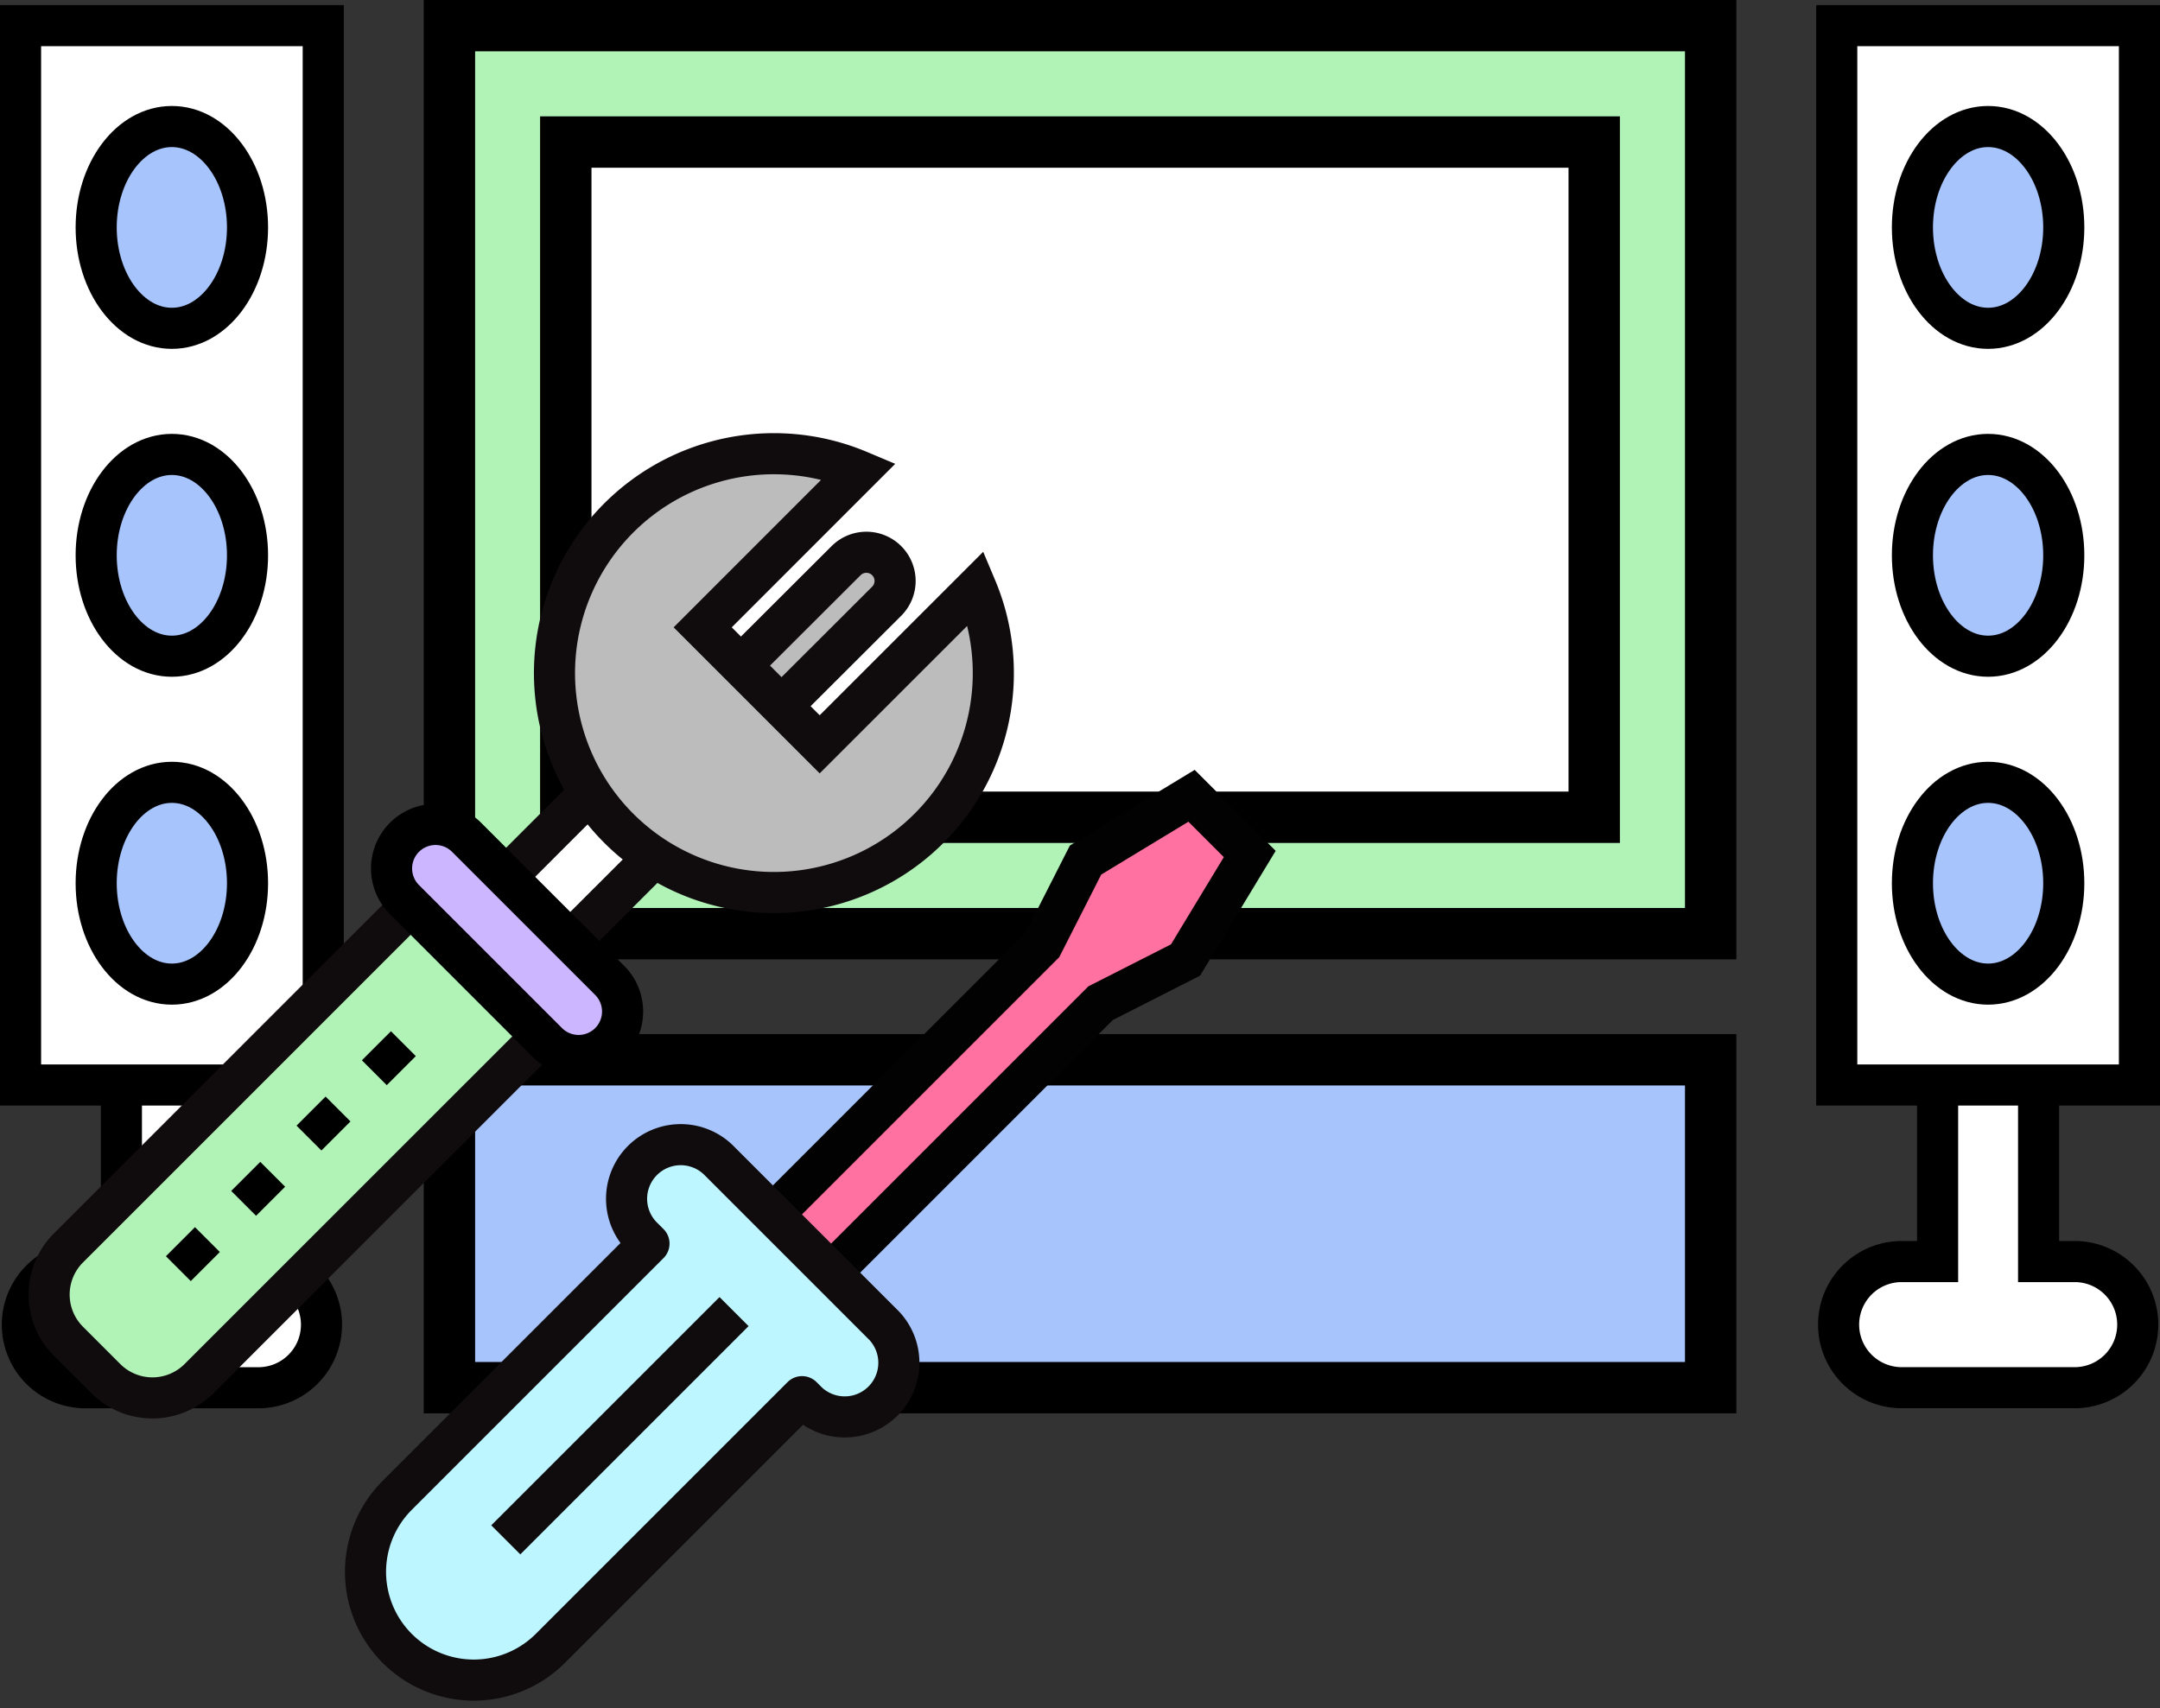 <svg xmlns="http://www.w3.org/2000/svg" width="42.044" height="33.255" viewBox="0 0 42.044 33.255">
  <rect x="0" y="0" width="42.044" height="33.255" fill="#333333" stroke="none"/>
  <g id="그룹_2825" data-name="그룹 2825" transform="translate(-202.195 -331.167)">
    <g id="그룹_3800" data-name="그룹 3800" transform="translate(4.499 -0.736)">
      <g id="그룹_3799" data-name="그룹 3799" transform="translate(197.501 332.402)">
        <rect id="사각형_20" data-name="사각형 20" width="24.55" height="6.383" transform="translate(8.943 20.131)" fill="#a7c4fd" stroke="#000" stroke-width="1"/>
        <path id="패스_7045" data-name="패스 7045" d="M0,0H24.55V17.676H0Z" transform="translate(8.943)" fill="#b1f2b7" stroke="#000" stroke-width="1"/>
        <rect id="사각형_22" data-name="사각형 22" width="20.018" height="13.144" transform="translate(11.208 2.266)" fill="#fff" stroke="#000" stroke-width="1"/>
        <path id="패스_6" data-name="패스 6" d="M7.927,39.31H5.963v3.928H5.228a1.228,1.228,0,0,0,0,2.455H8.665a1.228,1.228,0,0,0,0-2.455H7.927Z" transform="translate(-3.405 -19.178)" fill="#fff" stroke="#000" stroke-width="0.8" fill-rule="evenodd"/>
        <rect id="사각형_23" data-name="사각형 23" width="5.892" height="20.622" transform="translate(0.595)" fill="#fff" stroke="#000" stroke-width="0.8"/>
        <ellipse id="타원_2" data-name="타원 2" cx="1.473" cy="1.964" rx="1.473" ry="1.964" transform="translate(2.067 1.964)" fill="#a7c4fd" stroke="#000" stroke-width="0.8"/>
        <ellipse id="타원_3" data-name="타원 3" cx="1.473" cy="1.964" rx="1.473" ry="1.964" transform="translate(2.067 8.347)" fill="#a7c4fd" stroke="#000" stroke-width="0.8"/>
        <ellipse id="타원_4" data-name="타원 4" cx="1.473" cy="1.964" rx="1.473" ry="1.964" transform="translate(2.067 14.73)" fill="#a7c4fd" stroke="#000" stroke-width="0.8"/>
        <path id="패스_8" data-name="패스 8" d="M52.5,39.309H50.534v3.928H49.8a1.228,1.228,0,0,0,0,2.455h3.437a1.228,1.228,0,0,0,0-2.455H52.5Z" transform="translate(-12.624 -19.178)" fill="#fff" stroke="#000" stroke-width="0.8" fill-rule="evenodd"/>
        <rect id="사각형_24" data-name="사각형 24" width="5.892" height="20.622" transform="translate(35.947)" fill="#fff" stroke="#000" stroke-width="0.8"/>
        <ellipse id="타원_5" data-name="타원 5" cx="1.473" cy="1.964" rx="1.473" ry="1.964" transform="translate(37.42 1.964)" fill="#a7c4fd" stroke="#000" stroke-width="0.8"/>
        <ellipse id="타원_6" data-name="타원 6" cx="1.473" cy="1.964" rx="1.473" ry="1.964" transform="translate(37.42 8.347)" fill="#a7c4fd" stroke="#000" stroke-width="0.8"/>
        <ellipse id="타원_7" data-name="타원 7" cx="1.473" cy="1.964" rx="1.473" ry="1.964" transform="translate(37.42 14.73)" fill="#a7c4fd" stroke="#000" stroke-width="0.8"/>
      </g>
    </g>
    <g id="그룹_3801" data-name="그룹 3801" transform="translate(203.151 340)">
      <g id="그룹_3236" data-name="그룹 3236" transform="translate(6.162 6.661)">
        <path id="패스_6143" data-name="패스 6143" d="M807.324,430.6l-1.133-1.133-2.063,1.251-.84,1.653-7.439,7.439,1.133,1.133,7.439-7.439,1.653-.84Z" transform="translate(-790.116 -429.47)" fill="#ff71a0" stroke="#020202" stroke-linecap="round" stroke-width="0.8"/>
        <path id="패스_6144" data-name="패스 6144" d="M782.223,461.142l-3.193-3.193a1.054,1.054,0,1,0-1.49,1.49l.106.106-4.9,4.9a2.107,2.107,0,1,0,2.98,2.98l4.9-4.9.106.106a1.054,1.054,0,0,0,1.49-1.49Z" transform="translate(-772.132 -450.831)" fill="#bdf6ff" stroke="#100c0d" stroke-linecap="round" stroke-linejoin="round" stroke-width="0.8"/>
        <line id="선_2154" data-name="선 2154" x1="4.443" y2="4.443" transform="translate(2.727 10.038)" fill="#fff" stroke="#100c0d" stroke-width="0.8"/>
      </g>
      <g id="그룹_3238" data-name="그룹 3238" transform="translate(0 0)">
        <path id="패스_6145" data-name="패스 6145" d="M781.824,430.9a.883.883,0,0,1-1.249,0h0a.883.883,0,0,1,0-1.249l2.414-2.414a.883.883,0,0,1,1.249,0h0a.883.883,0,0,1,0,1.249Z" transform="translate(-772.177 -420.918)" fill="#fff" stroke="#100c0d" stroke-linecap="round" stroke-linejoin="round" stroke-width="0.8"/>
        <g id="그룹_3237" data-name="그룹 3237" transform="translate(9.837)">
          <path id="패스_6146" data-name="패스 6146" d="M798.823,413.751a.559.559,0,0,1-.79,0h0a.559.559,0,0,1,0-.79L801,410a.559.559,0,0,1,.79,0h0a.558.558,0,0,1,0,.79Z" transform="translate(-795.324 -407.919)" fill="#bcbcbc" stroke="#100c0d" stroke-width="0.8"/>
          <path id="패스_6147" data-name="패스 6147" d="M795.545,404.526,792.5,407.57l-2.277-2.277,3.044-3.045a4.271,4.271,0,1,0,2.278,2.278Z" transform="translate(-787.338 -401.914)" fill="#bcbcbc" stroke="#100c0d" stroke-width="0.8"/>
        </g>
        <path id="패스_6148" data-name="패스 6148" d="M749.56,445.769a1.284,1.284,0,0,1-1.816,0l-.727-.727a1.284,1.284,0,0,1,0-1.816l6.842-6.842a1.285,1.285,0,0,1,1.817,0l.726.727a1.284,1.284,0,0,1,0,1.817Z" transform="translate(-746.641 -427.766)" fill="#b1f2b7" stroke="#100c0d" stroke-linecap="round" stroke-linejoin="round" stroke-width="0.8"/>
        <path id="패스_6149" data-name="패스 6149" d="M778.461,436.014a.857.857,0,0,1-1.211,0l-2.785-2.785a.857.857,0,0,1,0-1.211h0a.856.856,0,0,1,1.211,0l2.785,2.785a.857.857,0,0,1,0,1.211Z" transform="translate(-767.549 -424.551)" fill="#cbb6ff" stroke="#000" stroke-linecap="round" stroke-linejoin="round" stroke-width="0.8"/>
      </g>
      <g id="그룹_3239" data-name="그룹 3239" transform="translate(2.556 11.524)">
        <line id="선_2155" data-name="선 2155" x2="0.484" y2="0.484" transform="translate(3.815)" fill="none" stroke="#000" stroke-width="0.8"/>
        <line id="선_2156" data-name="선 2156" x2="0.484" y2="0.484" transform="translate(2.543 1.272)" fill="none" stroke="#000" stroke-width="0.8"/>
        <line id="선_2157" data-name="선 2157" x2="0.484" y2="0.484" transform="translate(1.271 2.543)" fill="none" stroke="#000" stroke-width="0.8"/>
        <line id="선_2158" data-name="선 2158" x2="0.484" y2="0.484" transform="translate(0 3.814)" fill="none" stroke="#000" stroke-width="0.8"/>
      </g>
    </g>
  </g>
</svg>
